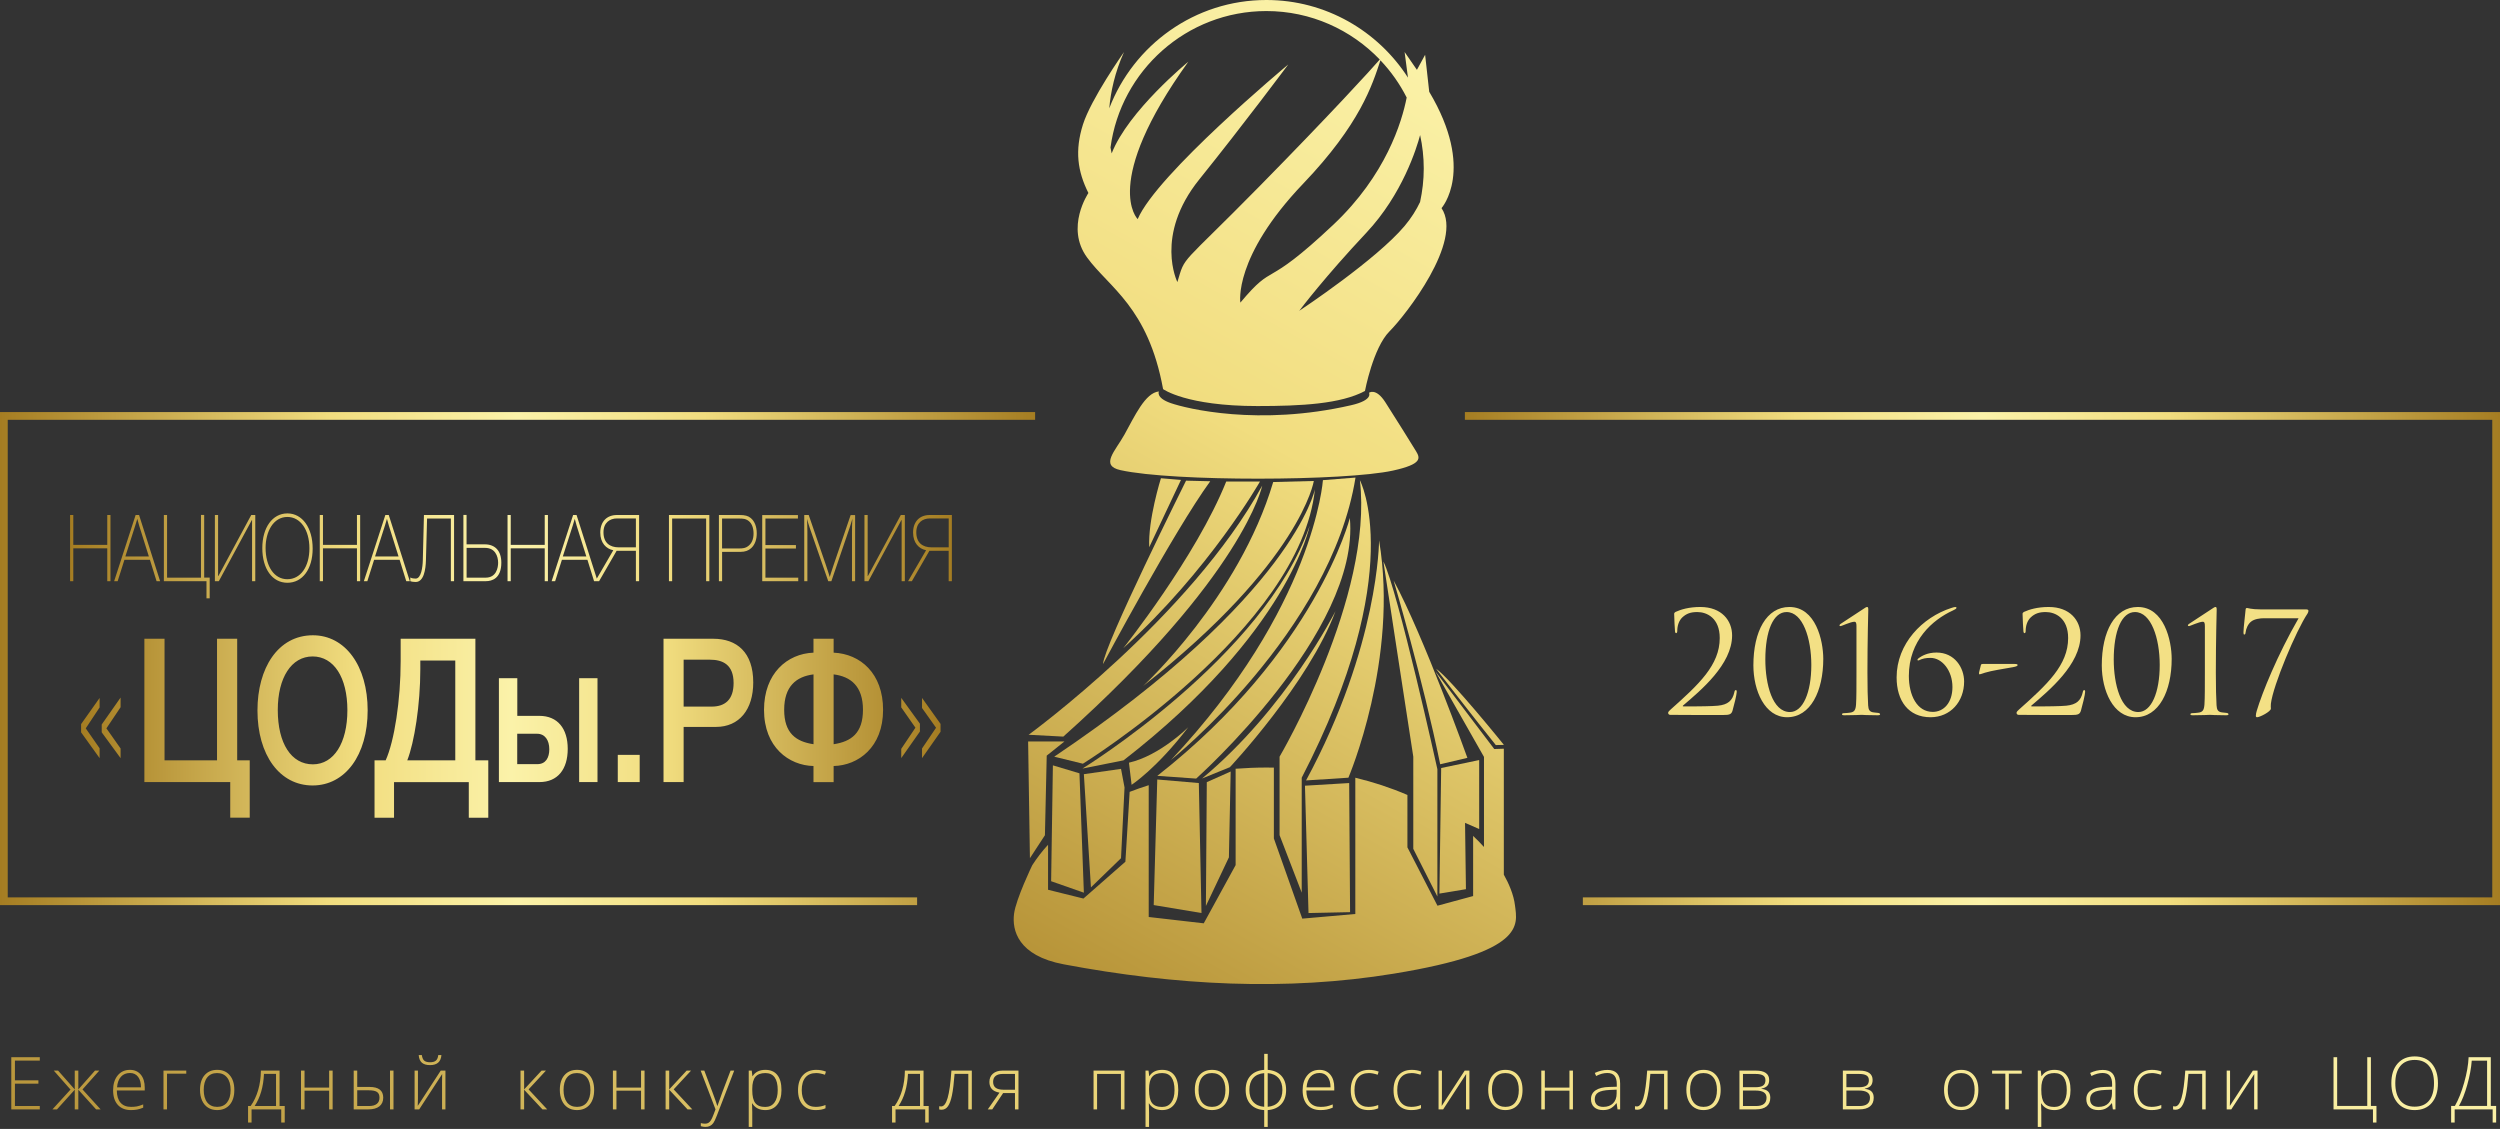 <svg width="640" height="289" viewBox="0 0 640 289" fill="none" xmlns="http://www.w3.org/2000/svg">
<rect x="0" y="0" width="640" height="289" fill="#333333" stroke="none"/>
<path d="M441.187 183.036C442.699 183.036 443.239 182.892 443.527 181.92C443.887 180.696 444.607 177.78 444.607 177.096C444.607 176.88 444.571 176.664 444.391 176.664C444.175 176.664 444.067 176.808 443.995 177.204C443.527 179.328 442.375 180.408 439.747 180.66C438.451 180.804 434.203 180.84 433.591 180.84H430.963C430.783 180.84 430.711 180.732 430.891 180.588C435.355 176.772 443.419 170.112 443.419 162.66C443.419 158.844 440.719 155.388 435.283 155.388C432.367 155.388 430.279 156.036 428.947 156.648C428.623 156.864 428.587 156.972 428.587 157.188C428.587 158.304 428.767 161.292 428.803 161.616C428.839 161.94 428.947 162.084 429.091 162.084C429.271 162.084 429.379 161.868 429.379 161.544C429.379 160.14 429.811 158.88 430.675 158.052C431.719 157.08 432.799 156.684 434.527 156.684C436.939 156.684 440.251 158.196 440.251 163.344C440.251 170.256 434.887 175.224 427.687 181.632C427.399 181.884 427.039 182.208 427.039 182.496C427.039 182.784 427.291 183 427.543 183C428.983 183 433.735 183.072 441.187 183.036ZM466.758 168.672C466.758 163.956 464.814 155.388 458.082 155.388C452.214 155.388 448.866 161.616 448.866 170.328C448.866 176.772 451.782 183.612 457.506 183.612C463.482 183.612 466.758 176.952 466.758 168.672ZM463.698 170.22C463.698 177.312 461.538 182.28 458.226 182.28C453.726 182.28 451.926 175.152 451.926 168.852C451.926 161.544 453.942 156.684 457.362 156.684C461.502 156.684 463.698 163.38 463.698 170.22ZM475.255 172.164C475.255 175.764 475.255 178.752 475.147 180.336C475.039 181.74 474.751 182.352 473.419 182.46C473.023 182.496 472.627 182.568 472.051 182.568C471.691 182.568 471.547 182.712 471.547 182.856C471.547 183.036 471.763 183.108 472.159 183.108C474.463 183.108 476.407 183 476.587 183C476.767 183 477.991 183.108 480.691 183.108C481.123 183.108 481.303 183.036 481.303 182.856C481.303 182.64 481.087 182.532 480.727 182.496C480.475 182.46 480.187 182.424 479.755 182.388C478.567 182.28 478.315 181.668 478.243 180.552C478.135 178.968 478.063 175.764 478.063 172.164C478.063 163.956 478.279 156.252 478.279 156.144C478.279 155.784 478.279 155.388 477.991 155.388C477.739 155.388 477.451 155.604 477.127 155.82C474.823 157.368 473.455 158.196 471.151 159.744C471.007 159.852 470.899 159.996 470.899 160.104C470.899 160.248 471.115 160.284 471.223 160.284C471.403 160.284 473.815 159.168 474.715 159.168C475.183 159.168 475.255 159.6 475.255 160.32V172.164ZM494.21 183.612C499.322 183.612 502.814 179.616 502.814 174.468C502.814 170.94 500.402 167.052 495.758 167.052C493.382 167.052 491.942 167.952 491.222 168.456C490.97 168.636 490.862 168.816 490.862 168.924C490.862 169.032 491.006 169.14 491.258 169.032C492.158 168.6 492.95 168.42 494.21 168.42C497.198 168.42 499.826 171.696 499.826 175.872C499.826 179.904 497.594 182.244 494.786 182.244C490.754 182.244 488.666 177.996 488.666 173.028C488.666 163.992 494.714 158.664 499.934 156.288C500.402 156.072 500.87 155.82 500.87 155.604C500.87 155.496 500.726 155.388 500.546 155.388C500.366 155.388 499.97 155.496 499.538 155.64C492.158 158.016 485.534 164.748 485.534 173.424C485.534 179.364 488.522 183.612 494.21 183.612ZM507.828 169.968C507.324 169.968 507.18 170.004 507.108 170.256L506.64 172.128C506.604 172.416 506.604 172.632 506.784 172.632C506.964 172.632 507.468 172.416 508.188 172.2C509.808 171.696 512.868 171.228 515.316 170.796C516 170.652 516.504 170.544 516.504 170.256C516.504 170.076 516.396 169.968 515.604 169.968H507.828ZM530.379 183.036C531.891 183.036 532.431 182.892 532.719 181.92C533.079 180.696 533.799 177.78 533.799 177.096C533.799 176.88 533.763 176.664 533.583 176.664C533.367 176.664 533.259 176.808 533.187 177.204C532.719 179.328 531.567 180.408 528.939 180.66C527.643 180.804 523.395 180.84 522.783 180.84H520.155C519.975 180.84 519.903 180.732 520.083 180.588C524.547 176.772 532.611 170.112 532.611 162.66C532.611 158.844 529.911 155.388 524.475 155.388C521.559 155.388 519.471 156.036 518.139 156.648C517.815 156.864 517.779 156.972 517.779 157.188C517.779 158.304 517.959 161.292 517.995 161.616C518.031 161.94 518.139 162.084 518.283 162.084C518.463 162.084 518.571 161.868 518.571 161.544C518.571 160.14 519.003 158.88 519.867 158.052C520.911 157.08 521.991 156.684 523.719 156.684C526.131 156.684 529.443 158.196 529.443 163.344C529.443 170.256 524.079 175.224 516.879 181.632C516.591 181.884 516.231 182.208 516.231 182.496C516.231 182.784 516.483 183 516.735 183C518.175 183 522.927 183.072 530.379 183.036ZM555.949 168.672C555.949 163.956 554.005 155.388 547.273 155.388C541.405 155.388 538.057 161.616 538.057 170.328C538.057 176.772 540.973 183.612 546.697 183.612C552.673 183.612 555.949 176.952 555.949 168.672ZM552.889 170.22C552.889 177.312 550.729 182.28 547.417 182.28C542.917 182.28 541.117 175.152 541.117 168.852C541.117 161.544 543.133 156.684 546.553 156.684C550.693 156.684 552.889 163.38 552.889 170.22ZM564.447 172.164C564.447 175.764 564.447 178.752 564.339 180.336C564.231 181.74 563.943 182.352 562.611 182.46C562.215 182.496 561.819 182.568 561.243 182.568C560.883 182.568 560.739 182.712 560.739 182.856C560.739 183.036 560.955 183.108 561.351 183.108C563.655 183.108 565.599 183 565.779 183C565.959 183 567.183 183.108 569.883 183.108C570.315 183.108 570.495 183.036 570.495 182.856C570.495 182.64 570.279 182.532 569.919 182.496C569.667 182.46 569.379 182.424 568.947 182.388C567.759 182.28 567.507 181.668 567.435 180.552C567.327 178.968 567.255 175.764 567.255 172.164C567.255 163.956 567.471 156.252 567.471 156.144C567.471 155.784 567.471 155.388 567.183 155.388C566.931 155.388 566.643 155.604 566.319 155.82C564.015 157.368 562.647 158.196 560.343 159.744C560.199 159.852 560.091 159.996 560.091 160.104C560.091 160.248 560.307 160.284 560.415 160.284C560.595 160.284 563.007 159.168 563.907 159.168C564.375 159.168 564.447 159.6 564.447 160.32V172.164ZM578.647 156C576.307 156 575.443 155.64 575.227 155.64C575.011 155.64 574.867 155.784 574.867 156.144C574.867 156.504 574.327 160.716 574.327 161.868C574.327 162.264 574.363 162.444 574.543 162.444C574.723 162.444 574.831 162.264 574.867 161.94C574.975 160.932 575.479 159.78 576.235 159.168C577.099 158.448 578.539 158.268 579.583 158.268H588.439C583.003 167.7 579.115 177.312 577.711 182.028C577.603 182.352 577.495 182.892 577.495 183.252C577.495 183.504 577.603 183.612 577.819 183.612C578.539 183.612 581.347 182.136 581.347 181.416C581.347 181.02 581.275 180.768 581.347 180.156C581.887 175.476 587.827 161.364 590.743 157.044C590.923 156.756 590.959 156.504 590.959 156.36C590.959 156.144 590.779 156 590.311 156H578.647Z" fill="#F3E085"/>
<path d="M10.186 284H2.89V270.651H10.186V271.509H3.821V276.558H9.83V277.417H3.821V283.142H10.186V284ZM19.136 274.075H20.049V278.896L24.314 274.075H25.419L21.118 278.896L25.756 284H24.597L20.049 278.969V284H19.136V278.969L14.589 284H13.43L18.05 278.932L13.768 274.075H14.872L19.136 278.896V274.075ZM33.538 284.183C32.096 284.183 30.97 283.738 30.16 282.85C29.356 281.961 28.955 280.716 28.955 279.115C28.955 277.532 29.344 276.266 30.123 275.317C30.903 274.361 31.953 273.883 33.274 273.883C34.442 273.883 35.364 274.291 36.04 275.107C36.716 275.922 37.054 277.03 37.054 278.43V279.161H29.904C29.916 280.524 30.233 281.565 30.854 282.283C31.481 283.002 32.376 283.361 33.538 283.361C34.105 283.361 34.601 283.321 35.027 283.242C35.459 283.163 36.004 282.993 36.661 282.731V283.553C36.101 283.796 35.584 283.96 35.109 284.046C34.634 284.137 34.111 284.183 33.538 284.183ZM33.274 274.687C32.318 274.687 31.551 275.003 30.973 275.636C30.394 276.263 30.056 277.17 29.959 278.357H36.095C36.095 277.207 35.845 276.309 35.346 275.664C34.847 275.012 34.156 274.687 33.274 274.687ZM47.685 274.86H42.754V284H41.85V274.075H47.685V274.86ZM59.986 279.024C59.986 280.643 59.594 281.909 58.809 282.822C58.023 283.729 56.94 284.183 55.558 284.183C54.688 284.183 53.92 283.973 53.257 283.553C52.593 283.133 52.085 282.53 51.732 281.745C51.379 280.959 51.203 280.052 51.203 279.024C51.203 277.404 51.595 276.144 52.38 275.244C53.166 274.337 54.243 273.883 55.613 273.883C56.976 273.883 58.045 274.343 58.818 275.262C59.597 276.175 59.986 277.429 59.986 279.024ZM52.152 279.024C52.152 280.387 52.45 281.452 53.047 282.219C53.65 282.98 54.499 283.361 55.594 283.361C56.69 283.361 57.536 282.98 58.133 282.219C58.736 281.452 59.037 280.387 59.037 279.024C59.037 277.654 58.733 276.592 58.124 275.837C57.521 275.082 56.672 274.705 55.576 274.705C54.48 274.705 53.634 275.082 53.038 275.837C52.447 276.586 52.152 277.648 52.152 279.024ZM72.891 287.369H71.996V284H64.399V287.369H63.504V283.142H64.162C64.99 281.979 65.629 280.631 66.079 279.097C66.53 277.563 66.767 275.889 66.791 274.075H71.567V283.142H72.891V287.369ZM70.663 283.142V274.915H67.577C67.431 278.208 66.633 280.95 65.184 283.142H70.663ZM77.961 274.075V278.43H84.261V274.075H85.156V284H84.261V279.215H77.961V284H77.057V274.075H77.961ZM91.45 278.257H94.609C96.941 278.257 98.106 279.173 98.106 281.005C98.106 281.949 97.781 282.685 97.129 283.215C96.478 283.738 95.544 284 94.326 284H90.546V274.075H91.45V278.257ZM91.45 279.115V283.142H94.472C95.331 283.142 95.991 282.962 96.454 282.603C96.916 282.244 97.148 281.705 97.148 280.987C97.148 280.329 96.944 279.855 96.536 279.562C96.128 279.264 95.422 279.115 94.418 279.115H91.45ZM100.736 284H99.841V274.075H100.736V284ZM106.993 274.075V281.252L106.938 283.123L112.828 274.075H114.033V284H113.166V276.869L113.202 274.951L107.313 284H106.135V274.075H106.993ZM110.089 272.669C109.182 272.669 108.491 272.468 108.016 272.066C107.541 271.658 107.264 271.004 107.185 270.103H107.988C108.08 270.772 108.287 271.247 108.609 271.527C108.932 271.801 109.431 271.938 110.107 271.938C110.776 271.938 111.273 271.795 111.595 271.509C111.924 271.223 112.125 270.754 112.198 270.103H113.001C112.873 271.813 111.903 272.669 110.089 272.669ZM138.639 274.075H139.762L135.316 278.878L140.082 284H138.868L134.174 278.969V284H133.252V274.075H134.174V278.896L138.639 274.075ZM152.101 279.024C152.101 280.643 151.708 281.909 150.923 282.822C150.138 283.729 149.054 284.183 147.672 284.183C146.802 284.183 146.035 283.973 145.371 283.553C144.708 283.133 144.2 282.53 143.846 281.745C143.493 280.959 143.317 280.052 143.317 279.024C143.317 277.404 143.709 276.144 144.495 275.244C145.28 274.337 146.357 273.883 147.727 273.883C149.091 273.883 150.159 274.343 150.932 275.262C151.711 276.175 152.101 277.429 152.101 279.024ZM144.266 279.024C144.266 280.387 144.565 281.452 145.161 282.219C145.764 282.98 146.613 283.361 147.709 283.361C148.805 283.361 149.651 282.98 150.247 282.219C150.85 281.452 151.151 280.387 151.151 279.024C151.151 277.654 150.847 276.592 150.238 275.837C149.635 275.082 148.786 274.705 147.691 274.705C146.595 274.705 145.749 275.082 145.152 275.837C144.562 276.586 144.266 277.648 144.266 279.024ZM157.81 274.075V278.43H164.11V274.075H165.005V284H164.11V279.215H157.81V284H156.906V274.075H157.81ZM175.782 274.075H176.905L172.459 278.878L177.225 284H176.01L171.317 278.969V284H170.395V274.075H171.317V278.896L175.782 274.075ZM179.373 274.075H180.305L182.405 279.645C183.044 281.355 183.449 282.509 183.619 283.105H183.674C183.929 282.32 184.346 281.148 184.925 279.59L187.025 274.075H187.956L183.509 285.607C183.15 286.544 182.849 287.178 182.605 287.506C182.362 287.835 182.076 288.081 181.747 288.246C181.425 288.41 181.032 288.492 180.569 288.492C180.222 288.492 179.836 288.428 179.41 288.301V287.515C179.763 287.613 180.143 287.661 180.551 287.661C180.861 287.661 181.135 287.588 181.373 287.442C181.61 287.296 181.823 287.068 182.012 286.758C182.207 286.453 182.429 285.966 182.679 285.297C182.934 284.633 183.099 284.201 183.172 284L179.373 274.075ZM195.921 284.183C194.393 284.183 193.279 283.61 192.579 282.466H192.515L192.542 283.233C192.567 283.683 192.579 284.177 192.579 284.712V288.492H191.675V274.075H192.442L192.615 275.49H192.67C193.352 274.419 194.442 273.883 195.939 273.883C197.278 273.883 198.298 274.324 198.998 275.207C199.704 276.084 200.057 277.362 200.057 279.042C200.057 280.673 199.686 281.939 198.943 282.84C198.207 283.735 197.199 284.183 195.921 284.183ZM195.903 283.379C196.919 283.379 197.704 283.002 198.258 282.247C198.818 281.492 199.098 280.436 199.098 279.078C199.098 276.163 198.045 274.705 195.939 274.705C194.783 274.705 193.933 275.024 193.392 275.664C192.85 276.297 192.579 277.331 192.579 278.768V279.06C192.579 280.612 192.838 281.72 193.355 282.384C193.879 283.047 194.728 283.379 195.903 283.379ZM208.834 284.183C207.416 284.183 206.305 283.735 205.502 282.84C204.698 281.946 204.296 280.698 204.296 279.097C204.296 277.453 204.713 276.175 205.547 275.262C206.381 274.343 207.523 273.883 208.971 273.883C209.83 273.883 210.651 274.032 211.437 274.33L211.19 275.134C210.332 274.848 209.586 274.705 208.953 274.705C207.736 274.705 206.813 275.082 206.186 275.837C205.559 276.586 205.246 277.666 205.246 279.078C205.246 280.418 205.559 281.468 206.186 282.229C206.813 282.983 207.69 283.361 208.816 283.361C209.717 283.361 210.554 283.2 211.327 282.877V283.717C210.694 284.027 209.863 284.183 208.834 284.183ZM237.75 287.369H236.856V284H229.259V287.369H228.364V283.142H229.021C229.849 281.979 230.488 280.631 230.939 279.097C231.389 277.563 231.627 275.889 231.651 274.075H236.426V283.142H237.75V287.369ZM235.522 283.142V274.915H232.436C232.29 278.208 231.493 280.95 230.044 283.142H235.522ZM248.783 284H247.888V274.915H244.373C244.19 277.319 243.965 279.155 243.697 280.421C243.435 281.681 243.095 282.609 242.674 283.206C242.261 283.796 241.722 284.091 241.058 284.091C240.821 284.091 240.614 284.067 240.437 284.018V283.196C240.553 283.233 240.717 283.251 240.931 283.251C241.618 283.251 242.172 282.527 242.592 281.078C243.018 279.623 243.341 277.289 243.56 274.075H248.783V284ZM254.018 284H252.876L255.871 279.718C254.958 279.547 254.298 279.231 253.89 278.768C253.488 278.305 253.287 277.712 253.287 276.987C253.287 276.087 253.588 275.377 254.191 274.86C254.8 274.337 255.615 274.075 256.638 274.075H260.729V284H259.834V279.827H256.802L254.018 284ZM254.237 276.951C254.237 277.633 254.456 278.141 254.894 278.476C255.339 278.805 256.005 278.969 256.894 278.969H259.834V274.933H256.62C255.865 274.933 255.278 275.107 254.858 275.454C254.444 275.794 254.237 276.294 254.237 276.951ZM280.852 284H279.948V274.075H287.864V284H286.96V274.933H280.852V284ZM297.5 284.183C295.972 284.183 294.858 283.61 294.158 282.466H294.094L294.121 283.233C294.146 283.683 294.158 284.177 294.158 284.712V288.492H293.254V274.075H294.021L294.194 275.49H294.249C294.931 274.419 296.021 273.883 297.518 273.883C298.857 273.883 299.877 274.324 300.577 275.207C301.283 276.084 301.636 277.362 301.636 279.042C301.636 280.673 301.265 281.939 300.522 282.84C299.786 283.735 298.778 284.183 297.5 284.183ZM297.482 283.379C298.498 283.379 299.283 283.002 299.837 282.247C300.397 281.492 300.677 280.436 300.677 279.078C300.677 276.163 299.624 274.705 297.518 274.705C296.362 274.705 295.512 275.024 294.971 275.664C294.429 276.297 294.158 277.331 294.158 278.768V279.06C294.158 280.612 294.417 281.72 294.934 282.384C295.458 283.047 296.307 283.379 297.482 283.379ZM314.659 279.024C314.659 280.643 314.267 281.909 313.481 282.822C312.696 283.729 311.613 284.183 310.231 284.183C309.36 284.183 308.593 283.973 307.93 283.553C307.266 283.133 306.758 282.53 306.405 281.745C306.052 280.959 305.875 280.052 305.875 279.024C305.875 277.404 306.268 276.144 307.053 275.244C307.839 274.337 308.916 273.883 310.286 273.883C311.649 273.883 312.717 274.343 313.491 275.262C314.27 276.175 314.659 277.429 314.659 279.024ZM306.825 279.024C306.825 280.387 307.123 281.452 307.72 282.219C308.322 282.98 309.172 283.361 310.267 283.361C311.363 283.361 312.209 282.98 312.806 282.219C313.408 281.452 313.71 280.387 313.71 279.024C313.71 277.654 313.405 276.592 312.797 275.837C312.194 275.082 311.345 274.705 310.249 274.705C309.153 274.705 308.307 275.082 307.711 275.837C307.12 276.586 306.825 277.648 306.825 279.024ZM329.244 279.024C329.244 280.552 328.83 281.766 328.002 282.667C327.18 283.568 326.024 284.073 324.532 284.183V288.492H323.637V284.183C322.152 284.097 320.99 283.604 320.149 282.703C319.309 281.803 318.889 280.576 318.889 279.024C318.889 277.496 319.303 276.284 320.131 275.39C320.959 274.495 322.128 273.993 323.637 273.883V269.792H324.532V273.883C326.03 273.993 327.189 274.495 328.011 275.39C328.833 276.284 329.244 277.496 329.244 279.024ZM319.839 279.024C319.839 280.32 320.168 281.343 320.825 282.092C321.489 282.834 322.426 283.251 323.637 283.343V274.723C322.39 274.827 321.443 275.25 320.798 275.992C320.159 276.729 319.839 277.739 319.839 279.024ZM328.294 279.024C328.294 277.751 327.969 276.744 327.317 276.001C326.666 275.253 325.738 274.827 324.532 274.723V283.343C325.75 283.239 326.681 282.807 327.326 282.046C327.972 281.285 328.294 280.278 328.294 279.024ZM338.058 284.183C336.615 284.183 335.489 283.738 334.679 282.85C333.876 281.961 333.474 280.716 333.474 279.115C333.474 277.532 333.864 276.266 334.643 275.317C335.422 274.361 336.472 273.883 337.793 273.883C338.962 273.883 339.884 274.291 340.56 275.107C341.235 275.922 341.573 277.03 341.573 278.43V279.161H334.424C334.436 280.524 334.752 281.565 335.373 282.283C336 283.002 336.895 283.361 338.058 283.361C338.624 283.361 339.12 283.321 339.546 283.242C339.978 283.163 340.523 282.993 341.18 282.731V283.553C340.62 283.796 340.103 283.96 339.628 284.046C339.153 284.137 338.63 284.183 338.058 284.183ZM337.793 274.687C336.837 274.687 336.07 275.003 335.492 275.636C334.914 276.263 334.576 277.17 334.478 278.357H340.614C340.614 277.207 340.365 276.309 339.866 275.664C339.366 275.012 338.676 274.687 337.793 274.687ZM350.332 284.183C348.914 284.183 347.803 283.735 346.999 282.84C346.196 281.946 345.794 280.698 345.794 279.097C345.794 277.453 346.211 276.175 347.045 275.262C347.879 274.343 349.02 273.883 350.469 273.883C351.327 273.883 352.149 274.032 352.934 274.33L352.688 275.134C351.83 274.848 351.084 274.705 350.451 274.705C349.233 274.705 348.311 275.082 347.684 275.837C347.057 276.586 346.744 277.666 346.744 279.078C346.744 280.418 347.057 281.468 347.684 282.229C348.311 282.983 349.188 283.361 350.314 283.361C351.215 283.361 352.052 283.2 352.825 282.877V283.717C352.192 284.027 351.361 284.183 350.332 284.183ZM361.283 284.183C359.864 284.183 358.753 283.735 357.95 282.84C357.146 281.946 356.745 280.698 356.745 279.097C356.745 277.453 357.161 276.175 357.995 275.262C358.829 274.343 359.971 273.883 361.42 273.883C362.278 273.883 363.1 274.032 363.885 274.33L363.638 275.134C362.78 274.848 362.034 274.705 361.401 274.705C360.184 274.705 359.262 275.082 358.635 275.837C358.008 276.586 357.694 277.666 357.694 279.078C357.694 280.418 358.008 281.468 358.635 282.229C359.262 282.983 360.138 283.361 361.264 283.361C362.165 283.361 363.002 283.2 363.775 282.877V283.717C363.142 284.027 362.311 284.183 361.283 284.183ZM369.129 274.075V281.252L369.074 283.123L374.963 274.075H376.168V284H375.301V276.869L375.338 274.951L369.448 284H368.27V274.075H369.129ZM389.767 279.024C389.767 280.643 389.374 281.909 388.589 282.822C387.804 283.729 386.72 284.183 385.338 284.183C384.468 284.183 383.701 283.973 383.037 283.553C382.374 283.133 381.866 282.53 381.512 281.745C381.159 280.959 380.983 280.052 380.983 279.024C380.983 277.404 381.376 276.144 382.161 275.244C382.946 274.337 384.023 273.883 385.393 273.883C386.757 273.883 387.825 274.343 388.598 275.262C389.377 276.175 389.767 277.429 389.767 279.024ZM381.933 279.024C381.933 280.387 382.231 281.452 382.827 282.219C383.43 282.98 384.279 283.361 385.375 283.361C386.471 283.361 387.317 282.98 387.913 282.219C388.516 281.452 388.817 280.387 388.817 279.024C388.817 277.654 388.513 276.592 387.904 275.837C387.301 275.082 386.452 274.705 385.357 274.705C384.261 274.705 383.415 275.082 382.818 275.837C382.228 276.586 381.933 277.648 381.933 279.024ZM395.476 274.075V278.43H401.776V274.075H402.671V284H401.776V279.215H395.476V284H394.572V274.075H395.476ZM414.087 284L413.859 282.429H413.786C413.287 283.069 412.773 283.522 412.243 283.79C411.719 284.052 411.099 284.183 410.38 284.183C409.406 284.183 408.648 283.933 408.107 283.434C407.565 282.935 407.294 282.244 407.294 281.361C407.294 280.393 407.696 279.642 408.499 279.106C409.309 278.57 410.478 278.287 412.006 278.257L413.896 278.202V277.544C413.896 276.601 413.704 275.889 413.32 275.408C412.937 274.927 412.319 274.687 411.467 274.687C410.548 274.687 409.595 274.942 408.609 275.454L408.271 274.668C409.361 274.157 410.438 273.901 411.503 273.901C412.593 273.901 413.406 274.184 413.941 274.75C414.483 275.317 414.754 276.199 414.754 277.398V284H414.087ZM410.435 283.361C411.494 283.361 412.328 283.06 412.937 282.457C413.552 281.848 413.859 281.005 413.859 279.928V278.951L412.124 279.024C410.73 279.091 409.735 279.31 409.138 279.681C408.548 280.046 408.253 280.619 408.253 281.398C408.253 282.019 408.441 282.503 408.819 282.85C409.202 283.19 409.741 283.361 410.435 283.361ZM426.901 284H426.006V274.915H422.49C422.308 277.319 422.082 279.155 421.815 280.421C421.553 281.681 421.212 282.609 420.792 283.206C420.378 283.796 419.839 284.091 419.176 284.091C418.938 284.091 418.731 284.067 418.555 284.018V283.196C418.671 283.233 418.835 283.251 419.048 283.251C419.736 283.251 420.29 282.527 420.71 281.078C421.136 279.623 421.459 277.289 421.678 274.075H426.901V284ZM440.49 279.024C440.49 280.643 440.097 281.909 439.312 282.822C438.527 283.729 437.443 284.183 436.061 284.183C435.191 284.183 434.424 283.973 433.76 283.553C433.097 283.133 432.589 282.53 432.236 281.745C431.882 280.959 431.706 280.052 431.706 279.024C431.706 277.404 432.099 276.144 432.884 275.244C433.669 274.337 434.747 273.883 436.116 273.883C437.48 273.883 438.548 274.343 439.321 275.262C440.1 276.175 440.49 277.429 440.49 279.024ZM432.656 279.024C432.656 280.387 432.954 281.452 433.55 282.219C434.153 282.98 435.002 283.361 436.098 283.361C437.194 283.361 438.04 282.98 438.636 282.219C439.239 281.452 439.54 280.387 439.54 279.024C439.54 277.654 439.236 276.592 438.627 275.837C438.024 275.082 437.175 274.705 436.08 274.705C434.984 274.705 434.138 275.082 433.541 275.837C432.951 276.586 432.656 277.648 432.656 279.024ZM452.91 276.467C452.91 277.094 452.755 277.587 452.445 277.946C452.134 278.299 451.629 278.546 450.929 278.686V278.75C451.726 278.841 452.302 279.072 452.655 279.444C453.014 279.809 453.193 280.335 453.193 281.023C453.193 281.979 452.877 282.716 452.244 283.233C451.617 283.744 450.698 284 449.486 284H445.295V274.075H449.505C450.637 274.075 451.486 274.279 452.052 274.687C452.624 275.094 452.91 275.688 452.91 276.467ZM452.235 281.005C452.235 279.788 451.3 279.179 449.431 279.179H446.199V283.142H449.559C451.343 283.142 452.235 282.429 452.235 281.005ZM451.952 276.54C451.952 275.962 451.745 275.551 451.331 275.307C450.917 275.058 450.296 274.933 449.468 274.933H446.199V278.33H449.358C450.284 278.33 450.947 278.187 451.349 277.901C451.751 277.614 451.952 277.161 451.952 276.54ZM479.388 276.467C479.388 277.094 479.233 277.587 478.923 277.946C478.612 278.299 478.107 278.546 477.407 278.686V278.75C478.204 278.841 478.78 279.072 479.133 279.444C479.492 279.809 479.671 280.335 479.671 281.023C479.671 281.979 479.355 282.716 478.722 283.233C478.095 283.744 477.176 284 475.964 284H471.773V274.075H475.983C477.115 274.075 477.964 274.279 478.53 274.687C479.102 275.094 479.388 275.688 479.388 276.467ZM478.713 281.005C478.713 279.788 477.778 279.179 475.91 279.179H472.677V283.142H476.037C477.821 283.142 478.713 282.429 478.713 281.005ZM478.43 276.54C478.43 275.962 478.223 275.551 477.809 275.307C477.395 275.058 476.774 274.933 475.946 274.933H472.677V278.33H475.836C476.762 278.33 477.425 278.187 477.827 277.901C478.229 277.614 478.43 277.161 478.43 276.54ZM506.46 279.024C506.46 280.643 506.067 281.909 505.282 282.822C504.497 283.729 503.413 284.183 502.031 284.183C501.161 284.183 500.394 283.973 499.73 283.553C499.067 283.133 498.559 282.53 498.206 281.745C497.853 280.959 497.676 280.052 497.676 279.024C497.676 277.404 498.069 276.144 498.854 275.244C499.639 274.337 500.717 273.883 502.086 273.883C503.45 273.883 504.518 274.343 505.291 275.262C506.07 276.175 506.46 277.429 506.46 279.024ZM498.626 279.024C498.626 280.387 498.924 281.452 499.52 282.219C500.123 282.98 500.972 283.361 502.068 283.361C503.164 283.361 504.01 282.98 504.606 282.219C505.209 281.452 505.51 280.387 505.51 279.024C505.51 277.654 505.206 276.592 504.597 275.837C503.995 275.082 503.145 274.705 502.05 274.705C500.954 274.705 500.108 275.082 499.511 275.837C498.921 276.586 498.626 277.648 498.626 279.024ZM517.566 274.86H514.26V284H513.365V274.86H509.978V274.075H517.566V274.86ZM525.914 284.183C524.386 284.183 523.272 283.61 522.572 282.466H522.508L522.535 283.233C522.56 283.683 522.572 284.177 522.572 284.712V288.492H521.668V274.075H522.435L522.608 275.49H522.663C523.345 274.419 524.435 273.883 525.932 273.883C527.271 273.883 528.291 274.324 528.991 275.207C529.697 276.084 530.05 277.362 530.05 279.042C530.05 280.673 529.679 281.939 528.936 282.84C528.2 283.735 527.192 284.183 525.914 284.183ZM525.896 283.379C526.912 283.379 527.697 283.002 528.251 282.247C528.811 281.492 529.091 280.436 529.091 279.078C529.091 276.163 528.038 274.705 525.932 274.705C524.775 274.705 523.926 275.024 523.385 275.664C522.843 276.297 522.572 277.331 522.572 278.768V279.06C522.572 280.612 522.831 281.72 523.348 282.384C523.872 283.047 524.721 283.379 525.896 283.379ZM540.891 284L540.663 282.429H540.59C540.09 283.069 539.576 283.522 539.047 283.79C538.523 284.052 537.902 284.183 537.184 284.183C536.21 284.183 535.452 283.933 534.91 283.434C534.368 282.935 534.098 282.244 534.098 281.361C534.098 280.393 534.499 279.642 535.303 279.106C536.112 278.57 537.281 278.287 538.809 278.257L540.699 278.202V277.544C540.699 276.601 540.507 275.889 540.124 275.408C539.74 274.927 539.123 274.687 538.27 274.687C537.351 274.687 536.399 274.942 535.412 275.454L535.075 274.668C536.164 274.157 537.242 273.901 538.307 273.901C539.397 273.901 540.209 274.184 540.745 274.75C541.287 275.317 541.557 276.199 541.557 277.398V284H540.891ZM537.239 283.361C538.298 283.361 539.132 283.06 539.74 282.457C540.355 281.848 540.663 281.005 540.663 279.928V278.951L538.928 279.024C537.534 279.091 536.539 279.31 535.942 279.681C535.352 280.046 535.056 280.619 535.056 281.398C535.056 282.019 535.245 282.503 535.622 282.85C536.006 283.19 536.545 283.361 537.239 283.361ZM550.8 284.183C549.382 284.183 548.271 283.735 547.468 282.84C546.664 281.946 546.262 280.698 546.262 279.097C546.262 277.453 546.679 276.175 547.513 275.262C548.347 274.343 549.489 273.883 550.937 273.883C551.796 273.883 552.617 274.032 553.403 274.33L553.156 275.134C552.298 274.848 551.552 274.705 550.919 274.705C549.702 274.705 548.779 275.082 548.153 275.837C547.526 276.586 547.212 277.666 547.212 279.078C547.212 280.418 547.526 281.468 548.153 282.229C548.779 282.983 549.656 283.361 550.782 283.361C551.683 283.361 552.52 283.2 553.293 282.877V283.717C552.66 284.027 551.829 284.183 550.8 284.183ZM564.655 284H563.76V274.915H560.244C560.062 277.319 559.837 279.155 559.569 280.421C559.307 281.681 558.966 282.609 558.546 283.206C558.132 283.796 557.593 284.091 556.93 284.091C556.692 284.091 556.485 284.067 556.309 284.018V283.196C556.425 283.233 556.589 283.251 556.802 283.251C557.49 283.251 558.044 282.527 558.464 281.078C558.89 279.623 559.213 277.289 559.432 274.075H564.655V284ZM570.893 274.075V281.252L570.839 283.123L576.728 274.075H577.933V284H577.066V276.869L577.102 274.951L571.213 284H570.035V274.075H570.893ZM606.95 283.123H608.374V287.369H607.479V284H597.381V270.651H598.312V283.123H606.018V270.651H606.95V283.123ZM624.118 277.307C624.118 279.425 623.589 281.102 622.53 282.338C621.47 283.568 620.009 284.183 618.147 284.183C616.29 284.183 614.832 283.568 613.773 282.338C612.714 281.102 612.184 279.419 612.184 277.289C612.184 275.164 612.717 273.493 613.782 272.276C614.854 271.052 616.314 270.441 618.165 270.441C620.028 270.441 621.486 271.055 622.539 272.285C623.592 273.509 624.118 275.183 624.118 277.307ZM613.198 277.307C613.198 279.218 613.624 280.698 614.476 281.745C615.328 282.786 616.552 283.306 618.147 283.306C619.754 283.306 620.98 282.789 621.826 281.754C622.679 280.719 623.105 279.237 623.105 277.307C623.105 275.384 622.679 273.91 621.826 272.888C620.98 271.859 619.76 271.345 618.165 271.345C616.576 271.345 615.35 271.862 614.485 272.897C613.627 273.932 613.198 275.402 613.198 277.307ZM639.013 287.369H638.119V284H628.394V287.369H627.49V283.123H628.449C629.35 281.559 630.141 279.575 630.823 277.17C631.505 274.76 631.885 272.586 631.964 270.651H637.644V283.123H639.013V287.369ZM636.694 283.123V271.527H632.768C632.622 273.445 632.238 275.511 631.617 277.727C630.996 279.943 630.287 281.742 629.49 283.123H636.694Z" fill="url(#paint0_linear)"/>
<path d="M375.01 105.49V107.47H638.02V229.73H405.21V231.71H640V105.49H375.01Z" fill="url(#paint1_linear)"/>
<path d="M0 105.49V231.71H234.78V229.73H1.98V107.47H264.99V105.49H0Z" fill="url(#paint2_linear)"/>
<path d="M27.46 131.84V139.48H18.76V131.84H17.94V148.78H18.76V140.38H27.46V148.78H28.28V131.84H27.46ZM34.63 134.53C34.82 133.96 34.97 133.39 35.15 132.82C35.32 133.39 35.47 134.06 35.64 134.61L38.11 142.46H32.09L34.63 134.53ZM34.72 131.84L29.22 148.78H30.12L31.85 143.31H38.38L40.08 148.78H40.99L35.6 131.84H34.72ZM51.45 131.84V147.88H42.77V131.84H41.95V148.78H52.86V153.18H53.68V147.87H52.27V131.83H51.45V131.84ZM64.32 131.84L55.89 147.48H55.83V131.84H55.01V148.78H56.02L64.47 133.14H64.53V148.78H65.35V131.84H64.32ZM91.38 131.84V139.48H82.68V131.84H81.86V148.78H82.68V140.38H91.38V148.78H92.2V131.84H91.38ZM98.55 134.53C98.74 133.96 98.89 133.39 99.06 132.82C99.23 133.39 99.38 134.06 99.56 134.61L102.03 142.46H96.01L98.55 134.53ZM98.65 131.84L93.15 148.78H94.04L95.77 143.31H102.3L104 148.78H104.91L99.52 131.84H98.65ZM108.53 131.84L108.24 143.41C108.2 145.2 107.82 148.12 106.41 148.12C106.01 148.12 105.4 148.07 105.04 147.83V148.78C105.34 148.92 106.01 148.99 106.41 148.99C108.5 148.99 108.98 145.78 109.04 143.4L109.33 132.74H115.42V148.78H116.24V131.84H108.53ZM119.45 140.26H124.23C126.69 140.26 127.52 142.31 127.52 144.07C127.52 145.33 127.06 147.88 124.34 147.88H119.45V140.26ZM118.63 131.84V148.78H124.4C125.94 148.78 128.34 148.09 128.34 144.04C128.34 141.07 126.8 139.35 124.09 139.35H119.44V131.83H118.63V131.84ZM139.45 131.84V139.48H130.75V131.84H129.93V148.78H130.75V140.38H139.45V148.78H140.27V131.84H139.45ZM146.63 134.53C146.82 133.96 146.97 133.39 147.14 132.82C147.31 133.39 147.46 134.06 147.63 134.61L150.1 142.46H144.08L146.63 134.53ZM154.49 136.27C154.49 133.8 156.12 132.72 157.95 132.72H162.79V140.12H158.39C156.16 140.12 154.49 139 154.49 136.27ZM157.95 131.84C155.34 131.84 153.67 133.53 153.67 136.34C153.67 139.01 155.19 140.51 157 140.86L152.78 148.12L147.6 131.84H146.72L141.22 148.78H142.12L143.85 143.31H150.38L152.08 148.78H152.4H152.99H153.37L157.86 141H162.79V148.78H163.61V131.84H157.95ZM171.25 131.84V148.78H172.07V132.74H180.77V148.78H181.59V131.84H171.25ZM184.86 132.75H189.18C190.13 132.75 190.89 132.75 191.71 133.41C192.49 134.05 192.91 135.17 192.91 136.58C192.91 138.06 192.43 139.15 191.48 139.84C190.89 140.27 190.34 140.41 189.06 140.41H184.85V132.75H184.86ZM184.04 131.84V148.78H184.86V141.28H189.54C190.74 141.28 191.6 140.97 192.32 140.31C193.25 139.45 193.73 138.14 193.73 136.53C193.73 134.84 193.2 133.46 192.21 132.63C191.53 132.06 190.74 131.84 189.32 131.84H184.04ZM195.13 131.84V148.78H204.35V147.88H195.95V140.43H203.76V139.53H195.95V132.75H204.27V131.85H195.13V131.84ZM217.77 131.84C216.49 135.58 213.37 144.74 213.37 144.74C212.76 146.5 212.42 147.72 212.42 147.72C212.42 147.72 212.02 146.36 211.35 144.41C211.35 144.41 208.19 135.25 207.03 131.84H205.89V148.78H206.69V136.1C206.69 135 206.63 133.93 206.6 132.84C206.81 133.55 206.98 134.27 207.23 134.96L212.03 148.79H212.83L217.61 134.8C217.84 134.16 217.99 133.44 218.22 132.8C218.14 133.92 218.11 134.99 218.11 136.11V148.79H218.91V131.85H217.77V131.84ZM230.61 131.84L222.18 147.48H222.12V131.84H221.3V148.78H222.31L230.76 133.14H230.82V148.78H231.64V131.84H230.61ZM234.57 136.27C234.57 133.8 236.21 132.72 238.03 132.72H242.87V140.12H238.47C236.25 140.12 234.57 139 234.57 136.27ZM238.03 131.84C235.42 131.84 233.75 133.53 233.75 136.34C233.75 139.01 235.27 140.51 237.08 140.86L232.47 148.78H233.44L237.93 141H242.86V148.78H243.68V131.84H238.03ZM67.99 140.26C67.99 136.1 69.97 132.34 73.57 132.34C76.9 132.34 79.21 135.63 79.21 140.38C79.21 145.09 76.93 148.28 73.57 148.28C70.23 148.29 67.99 145.05 67.99 140.26ZM67.15 140.31C67.15 145.64 69.72 149.19 73.57 149.19C77.44 149.19 80.04 145.67 80.04 140.43C80.04 135.1 77.39 131.43 73.57 131.43C69.76 131.44 67.15 135.03 67.15 140.31Z" fill="url(#paint3_linear)"/>
<path d="M158.15 200.21H163.76V193.25H158.15V200.21ZM20.76 185.37V187.48L25.5 194.08V191.56L21.95 186.46L25.5 181.1V178.68L20.76 185.37ZM230.72 181.09L234.35 186.29L230.72 191.7V194.07L235.5 187.27V185.26L230.72 178.66V181.09ZM236.04 181.25L239.63 186.3L236.04 191.61V194.08L240.78 187.33V185.32L236.04 178.67V181.25ZM26.04 185.47V187.48L30.87 194.08V191.61L27.24 186.46L30.87 181.05V178.58L26.04 185.47ZM132.42 187.84H137.49C139.51 187.84 140.62 189.49 140.62 191.81C140.62 193.97 139.71 195.62 137.57 195.62H132.41V187.84H132.42ZM127.72 173.62V200.21H138.12C142.74 200.21 145.34 196.96 145.34 191.71C145.34 186.5 142.74 183.26 138.08 183.26H132.43V173.62H127.72ZM148.26 200.21H152.96V173.62H148.26V200.21ZM55.56 163.52V194.65H42.12V163.52H36.96V200.21H58.94V209.33H63.93V194.64H60.72V163.51H55.56V163.52ZM107.6 171.3V169.09H116.55V194.65H104.26C106.07 190.06 107.6 180.42 107.6 171.3ZM102.57 163.52V169.19C102.57 179.29 100.96 189.7 98.73 194.65H95.88V209.34H100.87V200.22H120.01V209.34H125V194.65H121.7V163.52H102.57ZM175.02 168.88H181.74C185 168.88 187.8 170.12 187.8 174.86C187.8 179.19 185.53 180.89 182.19 180.89H175.01V168.88H175.02ZM169.86 163.52V200.21H175.01V186.09H183.3C189.24 186.09 192.83 181.66 192.83 174.7C192.83 167.02 188.66 163.52 182.6 163.52H169.86ZM200.75 181.71C200.75 175.73 203.8 173.21 208.26 172.64V190.52C203.76 189.85 200.75 187.69 200.75 181.71ZM213.41 172.64C217.86 173.2 220.92 175.73 220.92 181.71C220.92 187.69 217.91 189.85 213.41 190.52V172.64ZM208.25 163.52V167.08C201.53 167.34 195.59 172.39 195.59 181.72C195.59 191.31 201.98 195.95 208.25 196.1V200.22H213.41V196.1C219.72 195.95 226.07 191.31 226.07 181.72C226.07 172.39 220.26 167.39 213.41 167.08V163.52H208.25ZM71.11 181.76C71.11 173.46 74.62 168.05 80.02 168.05C85.46 168.05 88.93 173.41 88.93 181.81C88.93 190.21 85.46 195.67 80.1 195.67C74.57 195.68 71.11 190.32 71.11 181.76ZM65.91 181.86C65.91 193.3 71.6 201.08 80.02 201.08C88.39 201.08 94.12 193.3 94.12 181.86C94.12 170.47 88.39 162.63 80.1 162.63C71.11 162.64 65.91 171.09 65.91 181.86Z" fill="url(#paint4_linear)"/>
<path d="M354.67 103.01C352.22 99.16 350.46 100.56 350.46 100.56C350.46 100.56 351.64 102.42 345.88 103.74C322.23 109.17 303.73 104.59 299.7 103.19C295.84 101.85 296.67 100.21 296.67 100.21C293.17 100.56 290.49 106.52 287.86 111.25C285.53 115.46 281.5 119.18 286.86 120.36C300.35 123.34 344.33 123.16 356.59 120.47C364.21 118.79 363.55 117.25 362.5 115.5C361.46 113.74 357.12 106.87 354.67 103.01Z" fill="url(#paint5_linear)"/>
<path d="M278.28 65.9C283.89 73.61 293.9 78.58 297.75 99.61C297.75 99.61 303.64 103.95 321.9 103.95C333.11 103.95 343.21 103.42 349.43 100.09C349.43 100.09 351.51 89.03 355.72 84.82C359.92 80.61 374.64 61.69 369.03 53.28C369.03 53.28 377.79 43.47 365.88 23.49L364.83 14.03L362.73 17.88L359.58 13.32L360.44 19.87C352.77 7.94 339.4 0 324.19 0C305.84 0 290.18 11.54 283.97 27.73C284.33 23.58 285.37 18.6 287.74 13.33C287.49 13.7 279.3 25.34 277.23 31.89C275.13 38.55 275.83 43.81 278.63 49.41C278.63 49.43 272.67 58.19 278.28 65.9ZM363.55 34.58C364.15 37.34 364.48 40.19 364.48 43.13C364.48 46.08 364.14 48.94 363.54 51.71C362.59 53.73 361.31 55.78 359.58 57.85C352.33 66.47 333.21 79.17 332.61 79.57C332.95 79.1 339.21 70.84 349.77 59.6C359.03 49.74 362.67 37.88 363.55 34.58ZM360.11 24.97C358.88 31.24 354.79 44.83 341.36 57.5C323.14 74.67 326.64 66.61 317.53 77.47C317.53 77.47 315.65 65.81 333.65 46.98C348.18 31.77 351.3 21.79 353.39 15.44C356.07 18.26 358.33 21.46 360.11 24.97ZM324.19 2.83C335.59 2.83 345.88 7.61 353.22 15.24C351.17 17.62 340.82 28.99 322.44 47.68C301.76 68.7 303.52 65.2 301.41 72.21C301.41 72.21 295.45 60.3 307.02 45.93C318.4 31.79 329.45 16.96 329.79 16.51C329.17 17.01 296.11 44.63 291.25 56.09C291.25 56.09 281.79 46.98 304.22 15.79C304.22 15.79 288.8 28.41 284.59 39.27C284.59 39.27 284.45 38.72 284.29 37.76C286.92 18.08 303.79 2.83 324.19 2.83Z" fill="url(#paint6_linear)"/>
<path d="M387.84 231.81C387.51 229.02 386.25 226.17 384.98 223.91V191.67L382.53 191.75L367.46 171.87L379.9 193.77V216.83C379.02 215.85 378.09 214.9 377.12 214V229.39L367.99 231.86L360.3 216.93V203.51C356 201.66 351.54 200.2 346.96 199.1V233.98L333.38 235.17L326.11 214.64V196.51C325.47 196.5 324.84 196.49 324.2 196.49C321.57 196.49 318.94 196.6 316.32 196.8V221.47L308.16 236.37L294.07 234.75V201.01C292.43 201.52 290.8 202.1 289.19 202.72L288.1 220.6L277.36 230.03L268.3 227.78V216.26C266.8 217.88 265.45 219.64 264.25 221.51C264.25 221.51 260.09 230.13 259.6 233.91C259.05 238.09 260.54 244.65 272.33 246.87C301.04 252.27 329.22 253.78 356.85 249.25C390.64 243.71 388.44 236.78 387.84 231.81Z" fill="url(#paint7_linear)"/>
<path d="M277.22 195.51C277.22 195.51 332.88 161.01 336.62 125.26C336.62 125.26 331.2 152.48 269.88 193.71L277.22 195.51Z" fill="url(#paint8_linear)"/>
<path d="M345.56 132.609C345.56 132.609 336.92 166.729 296.27 198.619L306.22 199.319C306.22 199.319 348.25 161.809 345.56 132.609Z" fill="url(#paint9_linear)"/>
<path d="M353.04 138.35C353.04 138.35 353.04 165.21 334.35 199.79L345.19 199.09C345.19 199.09 358.18 168.72 353.04 138.35Z" fill="url(#paint10_linear)"/>
<path d="M368.69 195.65L375.65 194.01C375.65 194.01 364.48 162.87 356.77 148.62C356.77 148.63 364.25 173.93 368.69 195.65Z" fill="url(#paint11_linear)"/>
<path d="M323.13 124.33C304.68 157.97 263.33 188.1 263.33 188.1L272.21 188.57C318.46 147.22 323.13 124.33 323.13 124.33Z" fill="url(#paint12_linear)"/>
<path d="M367.62 171.189C367.62 171.189 378.03 184.689 382.93 190.739L385 190.689C385.01 190.699 371.36 173.759 367.62 171.189Z" fill="url(#paint13_linear)"/>
<path d="M335.28 134.609C323.72 168.129 277.11 196.749 277.11 196.749L287.62 194.649C329.91 161.839 335.28 134.609 335.28 134.609Z" fill="url(#paint14_linear)"/>
<path d="M307.72 199.3L314.85 196.4C314.85 196.4 335.06 174.85 341.89 156.45C341.88 156.45 329.44 181.25 307.72 199.3Z" fill="url(#paint15_linear)"/>
<path d="M333.24 199.09C360.52 146.3 348.13 122.93 348.13 122.93C351.63 152.83 327.57 193.71 327.57 193.71V213.8L333.24 228.52V199.09Z" fill="url(#paint16_linear)"/>
<path d="M367.97 229.51V196.92C367.97 196.92 357.92 151.37 354.15 143.74C354.15 143.74 360.28 184.01 361.8 193.7V217.3L367.97 229.51Z" fill="url(#paint17_linear)"/>
<path d="M309.82 123.2L303.63 123.05C303.63 123.05 282.49 165.45 282.37 170.01C282.37 170 300.47 136.05 309.82 123.2Z" fill="url(#paint18_linear)"/>
<path d="M347.01 122.26L338.67 122.92C338.67 122.92 336.45 155.54 299.77 194.56C299.77 194.57 340.65 161.82 347.01 122.26Z" fill="url(#paint19_linear)"/>
<path d="M325.94 123.4C317.18 152.95 292.65 175.61 292.65 175.61C333.07 143.84 336.34 123.13 336.34 123.13L325.94 123.4Z" fill="url(#paint20_linear)"/>
<path d="M322.55 123.28H313.91C306.2 142.55 287.58 165.91 287.58 165.91C309.58 146.06 322.55 123.28 322.55 123.28Z" fill="url(#paint21_linear)"/>
<path d="M297.2 122.43C297.2 122.43 293.85 133.08 294.2 140.09L302.33 122.86L297.2 122.43Z" fill="url(#paint22_linear)"/>
<path d="M378.67 194.57L368.94 196.61L368.49 228.76L375.28 227.63L375.05 210.65L378.67 212.23V194.57Z" fill="url(#paint23_linear)"/>
<path d="M334.98 233.74L345.62 233.51L345.39 200.46L334.07 201.14L334.98 233.74Z" fill="url(#paint24_linear)"/>
<path d="M306.9 200.46L296.26 199.55L295.35 231.7L307.58 233.74L306.9 200.46Z" fill="url(#paint25_linear)"/>
<path d="M308.71 231.93L314.6 219.48L315.05 197.51L308.94 200.23L308.71 231.93Z" fill="url(#paint26_linear)"/>
<path d="M269.09 225.59L277.47 228.53L276.34 197.97L269.54 195.93L269.09 225.59Z" fill="url(#paint27_linear)"/>
<path d="M277.47 198.19L279.28 227.17L286.98 219.7L287.88 201.59L286.98 196.83L277.47 198.19Z" fill="url(#paint28_linear)"/>
<path d="M304.18 186.189C304.18 186.189 296.93 193.439 289.01 195.249L289.69 200.909C289.69 200.909 296.03 196.829 304.18 186.189Z" fill="url(#paint29_linear)"/>
<path d="M267.5 213.82L267.96 193.44L272.49 189.82H263.2L263.66 219.7L267.5 213.82Z" fill="url(#paint30_linear)"/>
<defs>
<linearGradient id="paint0_linear" x1="-76.974" y1="290.779" x2="250.954" y2="-264.816" gradientUnits="userSpaceOnUse">
<stop stop-color="#A57D24"/>
<stop offset="0.21" stop-color="#D8BE62"/>
<stop offset="0.33" stop-color="#F1DD80"/>
<stop offset="0.59" stop-color="#FBF2A8"/>
</linearGradient>
<linearGradient id="paint1_linear" x1="375.008" y1="168.602" x2="639.999" y2="168.602" gradientUnits="userSpaceOnUse">
<stop stop-color="#A57D22"/>
<stop offset="0.32" stop-color="#F1DD7F"/>
<stop offset="0.5" stop-color="#FBF2A9"/>
<stop offset="0.68" stop-color="#F1DD7F"/>
<stop offset="1" stop-color="#A57D22"/>
</linearGradient>
<linearGradient id="paint2_linear" x1="-0.001" y1="168.602" x2="264.988" y2="168.602" gradientUnits="userSpaceOnUse">
<stop stop-color="#A57D22"/>
<stop offset="0.32" stop-color="#F1DD7F"/>
<stop offset="0.5" stop-color="#FBF2A9"/>
<stop offset="0.68" stop-color="#F1DD7F"/>
<stop offset="1" stop-color="#A57D22"/>
</linearGradient>
<linearGradient id="paint3_linear" x1="17.936" y1="142.312" x2="243.687" y2="142.312" gradientUnits="userSpaceOnUse">
<stop stop-color="#A57D22"/>
<stop offset="0.32" stop-color="#F1DD7F"/>
<stop offset="0.5" stop-color="#FBF2A9"/>
<stop offset="0.68" stop-color="#F1DD7F"/>
<stop offset="1" stop-color="#A57D22"/>
</linearGradient>
<linearGradient id="paint4_linear" x1="20.759" y1="185.986" x2="240.785" y2="185.986" gradientUnits="userSpaceOnUse">
<stop stop-color="#A57D22"/>
<stop offset="0.32" stop-color="#F1DD7F"/>
<stop offset="0.5" stop-color="#FBF2A9"/>
<stop offset="0.68" stop-color="#F1DD7F"/>
<stop offset="1" stop-color="#A57D22"/>
</linearGradient>
<linearGradient id="paint5_linear" x1="232.599" y1="279.458" x2="523.995" y2="-239.146" gradientUnits="userSpaceOnUse">
<stop stop-color="#A57D22"/>
<stop offset="0.32" stop-color="#F1DD7F"/>
<stop offset="0.5" stop-color="#FBF2A9"/>
<stop offset="0.68" stop-color="#F1DD7F"/>
<stop offset="1" stop-color="#A57D22"/>
</linearGradient>
<linearGradient id="paint6_linear" x1="202.561" y1="262.58" x2="493.957" y2="-256.024" gradientUnits="userSpaceOnUse">
<stop stop-color="#A57D22"/>
<stop offset="0.32" stop-color="#F1DD7F"/>
<stop offset="0.5" stop-color="#FBF2A9"/>
<stop offset="0.68" stop-color="#F1DD7F"/>
<stop offset="1" stop-color="#A57D22"/>
</linearGradient>
<linearGradient id="paint7_linear" x1="282.165" y1="307.308" x2="573.561" y2="-211.295" gradientUnits="userSpaceOnUse">
<stop stop-color="#A57D22"/>
<stop offset="0.32" stop-color="#F1DD7F"/>
<stop offset="0.5" stop-color="#FBF2A9"/>
<stop offset="0.68" stop-color="#F1DD7F"/>
<stop offset="1" stop-color="#A57D22"/>
</linearGradient>
<linearGradient id="paint8_linear" x1="236.666" y1="281.743" x2="528.062" y2="-236.861" gradientUnits="userSpaceOnUse">
<stop stop-color="#A57D22"/>
<stop offset="0.32" stop-color="#F1DD7F"/>
<stop offset="0.5" stop-color="#FBF2A9"/>
<stop offset="0.68" stop-color="#F1DD7F"/>
<stop offset="1" stop-color="#A57D22"/>
</linearGradient>
<linearGradient id="paint9_linear" x1="254.157" y1="291.571" x2="545.553" y2="-227.033" gradientUnits="userSpaceOnUse">
<stop stop-color="#A57D22"/>
<stop offset="0.32" stop-color="#F1DD7F"/>
<stop offset="0.5" stop-color="#FBF2A9"/>
<stop offset="0.68" stop-color="#F1DD7F"/>
<stop offset="1" stop-color="#A57D22"/>
</linearGradient>
<linearGradient id="paint10_linear" x1="273.86" y1="302.642" x2="565.257" y2="-215.962" gradientUnits="userSpaceOnUse">
<stop stop-color="#A57D22"/>
<stop offset="0.32" stop-color="#F1DD7F"/>
<stop offset="0.5" stop-color="#FBF2A9"/>
<stop offset="0.68" stop-color="#F1DD7F"/>
<stop offset="1" stop-color="#A57D22"/>
</linearGradient>
<linearGradient id="paint11_linear" x1="287.97" y1="310.571" x2="579.366" y2="-208.033" gradientUnits="userSpaceOnUse">
<stop stop-color="#A57D22"/>
<stop offset="0.32" stop-color="#F1DD7F"/>
<stop offset="0.5" stop-color="#FBF2A9"/>
<stop offset="0.68" stop-color="#F1DD7F"/>
<stop offset="1" stop-color="#A57D22"/>
</linearGradient>
<linearGradient id="paint12_linear" x1="226.59" y1="276.082" x2="517.987" y2="-242.522" gradientUnits="userSpaceOnUse">
<stop stop-color="#A57D22"/>
<stop offset="0.32" stop-color="#F1DD7F"/>
<stop offset="0.5" stop-color="#FBF2A9"/>
<stop offset="0.68" stop-color="#F1DD7F"/>
<stop offset="1" stop-color="#A57D22"/>
</linearGradient>
<linearGradient id="paint13_linear" x1="299.76" y1="317.194" x2="591.156" y2="-201.409" gradientUnits="userSpaceOnUse">
<stop stop-color="#A57D22"/>
<stop offset="0.32" stop-color="#F1DD7F"/>
<stop offset="0.5" stop-color="#FBF2A9"/>
<stop offset="0.68" stop-color="#F1DD7F"/>
<stop offset="1" stop-color="#A57D22"/>
</linearGradient>
<linearGradient id="paint14_linear" x1="240.726" y1="284.024" x2="532.122" y2="-234.58" gradientUnits="userSpaceOnUse">
<stop stop-color="#A57D22"/>
<stop offset="0.32" stop-color="#F1DD7F"/>
<stop offset="0.5" stop-color="#FBF2A9"/>
<stop offset="0.68" stop-color="#F1DD7F"/>
<stop offset="1" stop-color="#A57D22"/>
</linearGradient>
<linearGradient id="paint15_linear" x1="259.627" y1="294.645" x2="551.023" y2="-223.959" gradientUnits="userSpaceOnUse">
<stop stop-color="#A57D22"/>
<stop offset="0.32" stop-color="#F1DD7F"/>
<stop offset="0.5" stop-color="#FBF2A9"/>
<stop offset="0.68" stop-color="#F1DD7F"/>
<stop offset="1" stop-color="#A57D22"/>
</linearGradient>
<linearGradient id="paint16_linear" x1="270.448" y1="300.725" x2="561.845" y2="-217.879" gradientUnits="userSpaceOnUse">
<stop stop-color="#A57D22"/>
<stop offset="0.32" stop-color="#F1DD7F"/>
<stop offset="0.5" stop-color="#FBF2A9"/>
<stop offset="0.68" stop-color="#F1DD7F"/>
<stop offset="1" stop-color="#A57D22"/>
</linearGradient>
<linearGradient id="paint17_linear" x1="290.59" y1="312.042" x2="581.986" y2="-206.561" gradientUnits="userSpaceOnUse">
<stop stop-color="#A57D22"/>
<stop offset="0.32" stop-color="#F1DD7F"/>
<stop offset="0.5" stop-color="#FBF2A9"/>
<stop offset="0.68" stop-color="#F1DD7F"/>
<stop offset="1" stop-color="#A57D22"/>
</linearGradient>
<linearGradient id="paint18_linear" x1="222.173" y1="273.599" x2="513.569" y2="-245.004" gradientUnits="userSpaceOnUse">
<stop stop-color="#A57D22"/>
<stop offset="0.32" stop-color="#F1DD7F"/>
<stop offset="0.5" stop-color="#FBF2A9"/>
<stop offset="0.68" stop-color="#F1DD7F"/>
<stop offset="1" stop-color="#A57D22"/>
</linearGradient>
<linearGradient id="paint19_linear" x1="251.553" y1="290.108" x2="542.949" y2="-228.496" gradientUnits="userSpaceOnUse">
<stop stop-color="#A57D22"/>
<stop offset="0.32" stop-color="#F1DD7F"/>
<stop offset="0.5" stop-color="#FBF2A9"/>
<stop offset="0.68" stop-color="#F1DD7F"/>
<stop offset="1" stop-color="#A57D22"/>
</linearGradient>
<linearGradient id="paint20_linear" x1="239.861" y1="283.538" x2="531.258" y2="-235.065" gradientUnits="userSpaceOnUse">
<stop stop-color="#A57D22"/>
<stop offset="0.32" stop-color="#F1DD7F"/>
<stop offset="0.5" stop-color="#FBF2A9"/>
<stop offset="0.68" stop-color="#F1DD7F"/>
<stop offset="1" stop-color="#A57D22"/>
</linearGradient>
<linearGradient id="paint21_linear" x1="230.083" y1="278.044" x2="521.479" y2="-240.559" gradientUnits="userSpaceOnUse">
<stop stop-color="#A57D22"/>
<stop offset="0.32" stop-color="#F1DD7F"/>
<stop offset="0.5" stop-color="#FBF2A9"/>
<stop offset="0.68" stop-color="#F1DD7F"/>
<stop offset="1" stop-color="#A57D22"/>
</linearGradient>
<linearGradient id="paint22_linear" x1="217.271" y1="270.845" x2="508.667" y2="-247.759" gradientUnits="userSpaceOnUse">
<stop stop-color="#A57D22"/>
<stop offset="0.32" stop-color="#F1DD7F"/>
<stop offset="0.5" stop-color="#FBF2A9"/>
<stop offset="0.68" stop-color="#F1DD7F"/>
<stop offset="1" stop-color="#A57D22"/>
</linearGradient>
<linearGradient id="paint23_linear" x1="309.874" y1="322.878" x2="601.271" y2="-195.726" gradientUnits="userSpaceOnUse">
<stop stop-color="#A57D22"/>
<stop offset="0.32" stop-color="#F1DD7F"/>
<stop offset="0.5" stop-color="#FBF2A9"/>
<stop offset="0.68" stop-color="#F1DD7F"/>
<stop offset="1" stop-color="#A57D22"/>
</linearGradient>
<linearGradient id="paint24_linear" x1="287.576" y1="310.349" x2="578.972" y2="-208.255" gradientUnits="userSpaceOnUse">
<stop stop-color="#A57D22"/>
<stop offset="0.32" stop-color="#F1DD7F"/>
<stop offset="0.5" stop-color="#FBF2A9"/>
<stop offset="0.68" stop-color="#F1DD7F"/>
<stop offset="1" stop-color="#A57D22"/>
</linearGradient>
<linearGradient id="paint25_linear" x1="258.461" y1="293.99" x2="549.857" y2="-224.614" gradientUnits="userSpaceOnUse">
<stop stop-color="#A57D22"/>
<stop offset="0.32" stop-color="#F1DD7F"/>
<stop offset="0.5" stop-color="#FBF2A9"/>
<stop offset="0.68" stop-color="#F1DD7F"/>
<stop offset="1" stop-color="#A57D22"/>
</linearGradient>
<linearGradient id="paint26_linear" x1="263.468" y1="296.803" x2="554.864" y2="-221.801" gradientUnits="userSpaceOnUse">
<stop stop-color="#A57D22"/>
<stop offset="0.32" stop-color="#F1DD7F"/>
<stop offset="0.5" stop-color="#FBF2A9"/>
<stop offset="0.68" stop-color="#F1DD7F"/>
<stop offset="1" stop-color="#A57D22"/>
</linearGradient>
<linearGradient id="paint27_linear" x1="234.979" y1="280.795" x2="526.376" y2="-237.808" gradientUnits="userSpaceOnUse">
<stop stop-color="#A57D22"/>
<stop offset="0.32" stop-color="#F1DD7F"/>
<stop offset="0.5" stop-color="#FBF2A9"/>
<stop offset="0.68" stop-color="#F1DD7F"/>
<stop offset="1" stop-color="#A57D22"/>
</linearGradient>
<linearGradient id="paint28_linear" x1="240.202" y1="283.73" x2="531.598" y2="-234.873" gradientUnits="userSpaceOnUse">
<stop stop-color="#A57D22"/>
<stop offset="0.32" stop-color="#F1DD7F"/>
<stop offset="0.5" stop-color="#FBF2A9"/>
<stop offset="0.68" stop-color="#F1DD7F"/>
<stop offset="1" stop-color="#A57D22"/>
</linearGradient>
<linearGradient id="paint29_linear" x1="243.346" y1="285.496" x2="534.742" y2="-233.108" gradientUnits="userSpaceOnUse">
<stop stop-color="#A57D22"/>
<stop offset="0.32" stop-color="#F1DD7F"/>
<stop offset="0.5" stop-color="#FBF2A9"/>
<stop offset="0.68" stop-color="#F1DD7F"/>
<stop offset="1" stop-color="#A57D22"/>
</linearGradient>
<linearGradient id="paint30_linear" x1="224.337" y1="274.816" x2="515.732" y2="-243.788" gradientUnits="userSpaceOnUse">
<stop stop-color="#A57D22"/>
<stop offset="0.32" stop-color="#F1DD7F"/>
<stop offset="0.5" stop-color="#FBF2A9"/>
<stop offset="0.68" stop-color="#F1DD7F"/>
<stop offset="1" stop-color="#A57D22"/>
</linearGradient>
</defs>
</svg>

